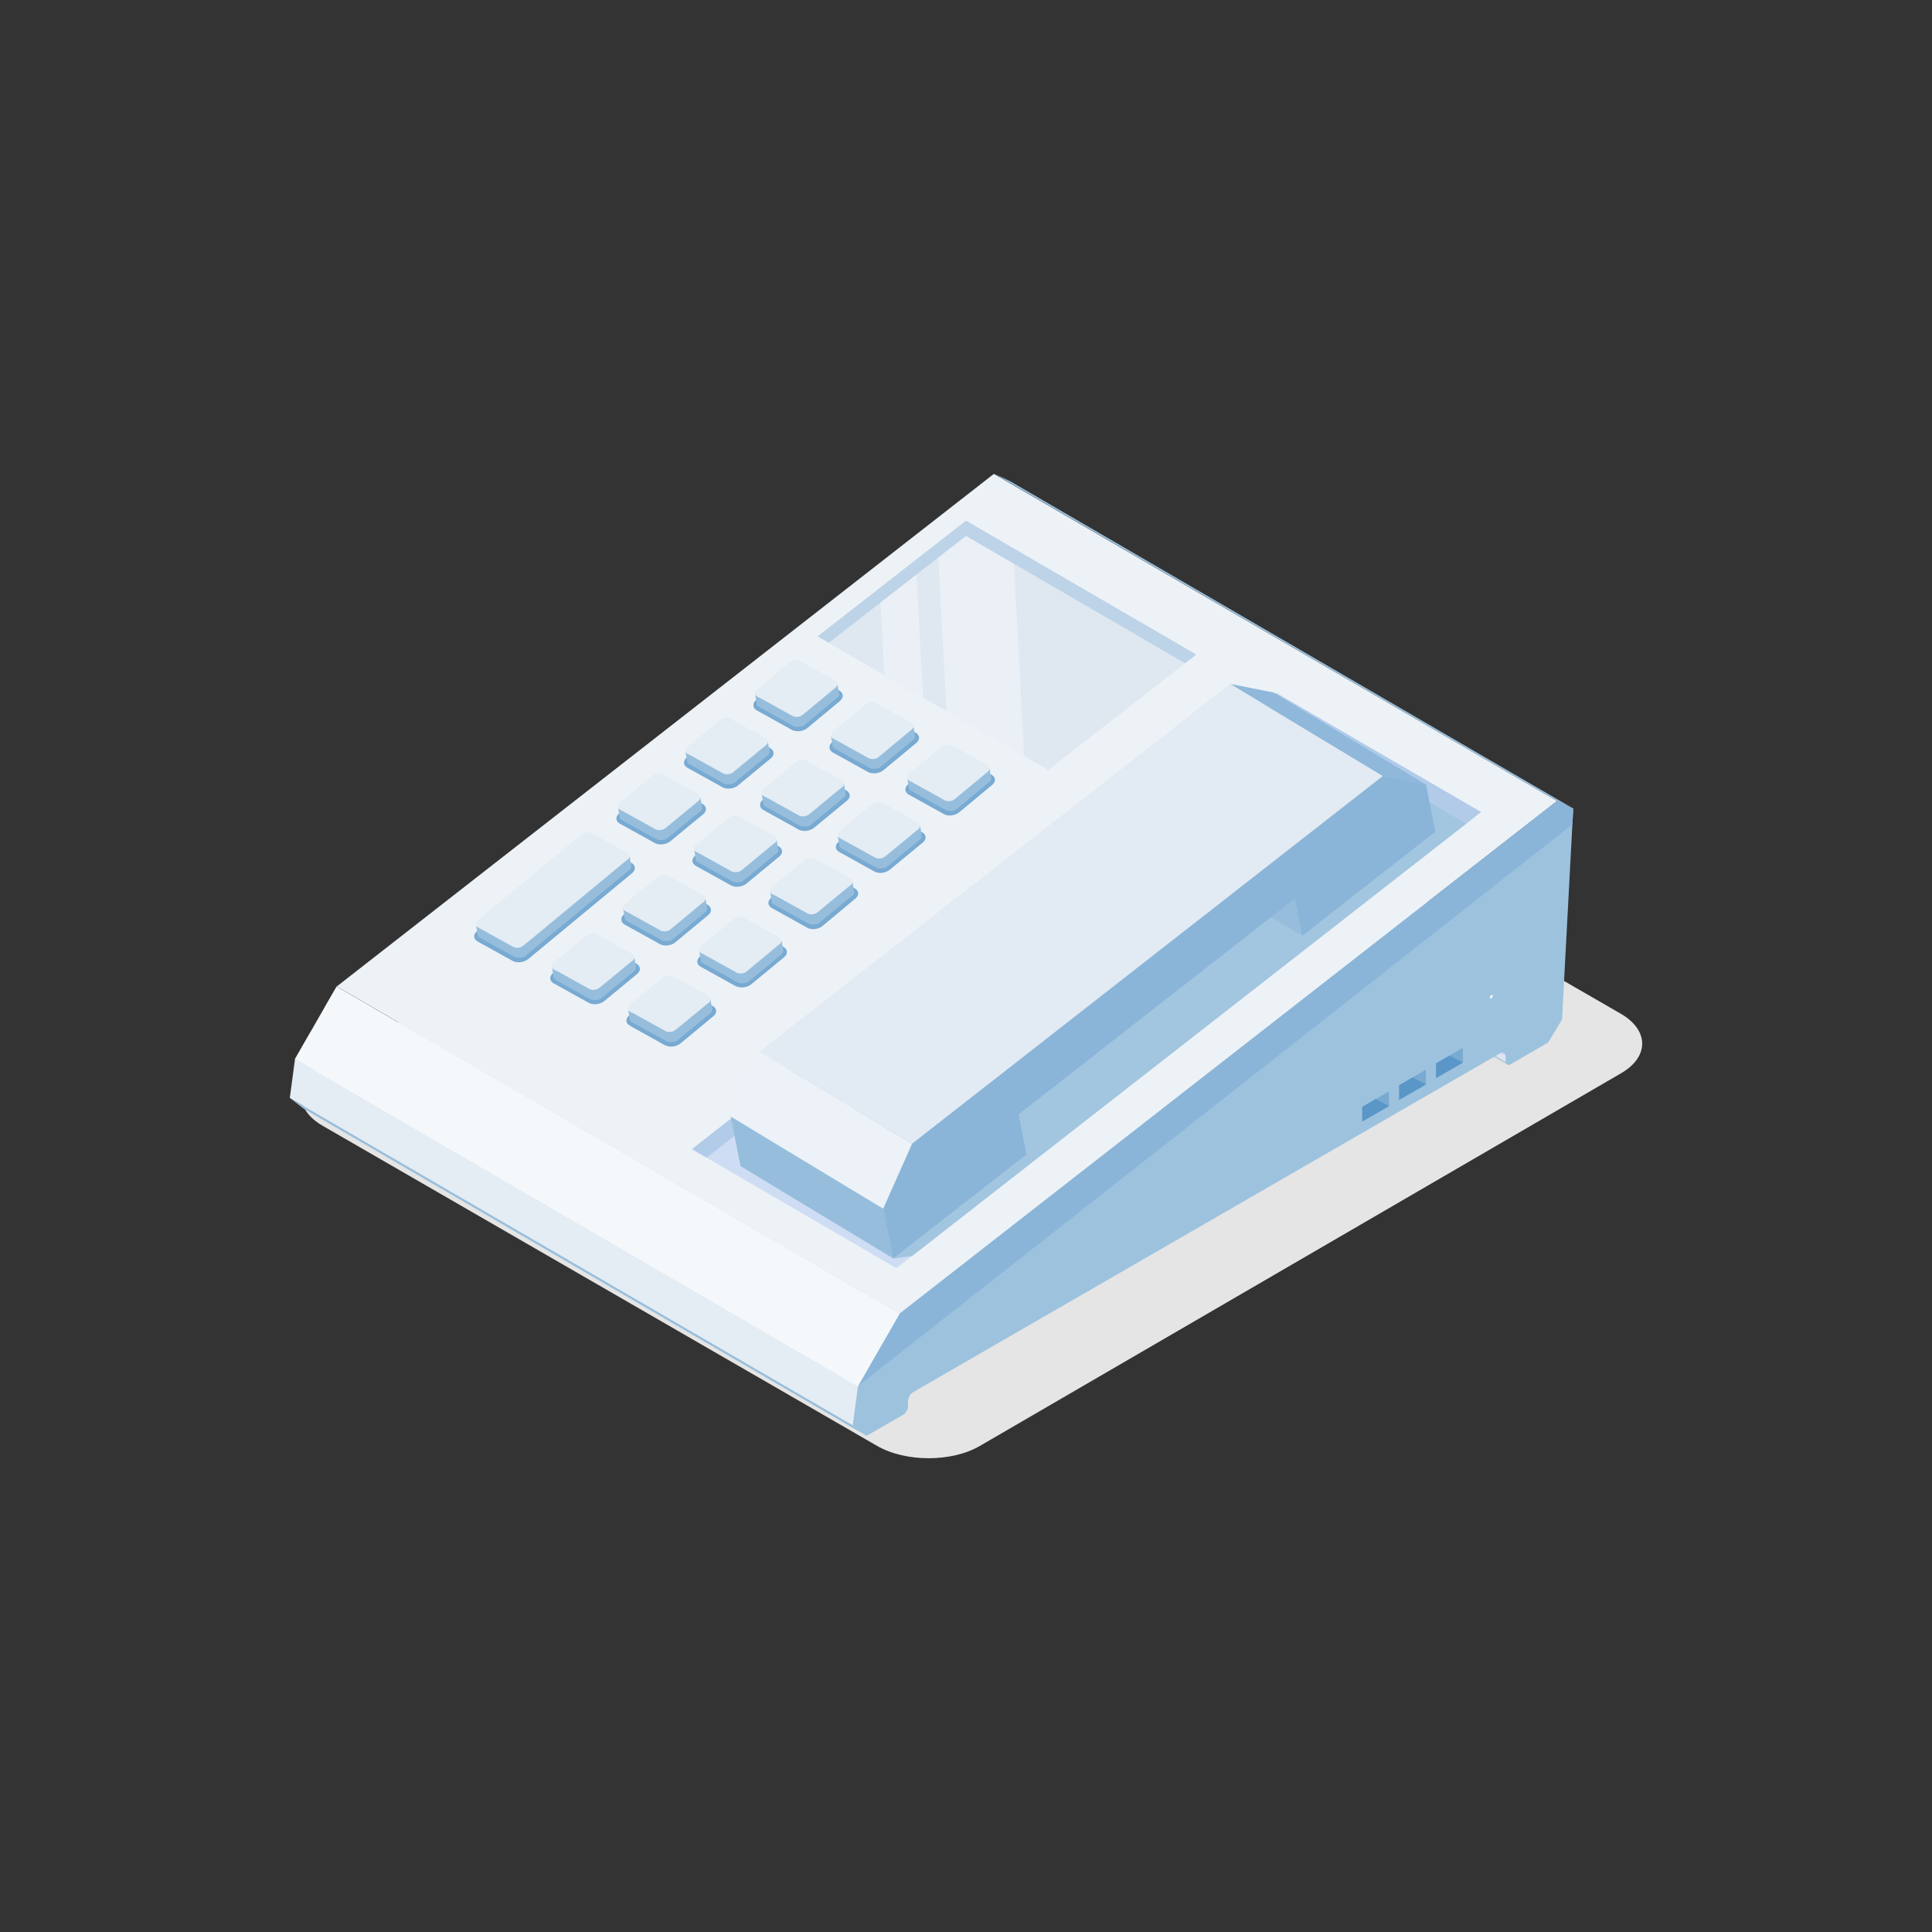 <?xml version="1.0" encoding="UTF-8"?>
<svg xmlns="http://www.w3.org/2000/svg" xmlns:xlink="http://www.w3.org/1999/xlink" viewBox="0 0 100 100">
  <rect x="0" y="0" width="100" height="100" fill="#333333" stroke="none"/>
  <defs>
    <style>
      .cls-1 {
        fill: #c1d4f1;
      }

      .cls-1, .cls-2, .cls-3, .cls-4, .cls-5, .cls-6, .cls-7, .cls-8, .cls-9, .cls-10, .cls-11, .cls-12, .cls-13, .cls-14, .cls-15, .cls-16, .cls-17, .cls-18, .cls-19, .cls-20, .cls-21, .cls-22, .cls-23, .cls-24, .cls-25, .cls-26, .cls-27, .cls-28 {
        stroke-width: 0px;
      }

      .cls-2 {
        fill: #9fc4df;
      }

      .cls-3 {
        fill: #c8d9f2;
      }

      .cls-29 {
        clip-path: url(#clippath);
      }

      .cls-4 {
        fill: none;
      }

      .cls-5 {
        fill: #8ab5d8;
      }

      .cls-6 {
        fill: #a2c5e0;
      }

      .cls-7 {
        fill: #5a96c8;
      }

      .cls-30, .cls-8 {
        mix-blend-mode: multiply;
      }

      .cls-8 {
        fill: #6ca2ce;
        opacity: .3;
      }

      .cls-9 {
        fill: #c6d8f2;
      }

      .cls-31 {
        clip-path: url(#clippath-1);
      }

      .cls-32 {
        clip-path: url(#clippath-4);
      }

      .cls-33 {
        clip-path: url(#clippath-3);
      }

      .cls-34 {
        clip-path: url(#clippath-2);
      }

      .cls-35 {
        clip-path: url(#clippath-6);
      }

      .cls-36 {
        clip-path: url(#clippath-5);
      }

      .cls-10 {
        fill: #dce6f0;
      }

      .cls-11 {
        fill: #c4d6f1;
      }

      .cls-12 {
        fill: #ecf2f7;
      }

      .cls-13 {
        fill: #ccdbf3;
      }

      .cls-14 {
        fill: #98bfdd;
      }

      .cls-15 {
        fill: #8fb8da;
      }

      .cls-37 {
        opacity: .5;
      }

      .cls-16 {
        fill: #f5f8fb;
      }

      .cls-17 {
        fill: #a4c6e1;
      }

      .cls-38 {
        isolation: isolate;
      }

      .cls-18 {
        fill: #dfe8f1;
      }

      .cls-19 {
        fill: #edf2f7;
      }

      .cls-20 {
        fill: #96bedc;
      }

      .cls-21 {
        fill: #9cc2de;
      }

      .cls-22 {
        fill: #e4ecf4;
      }

      .cls-23 {
        fill: #bed2f0;
      }

      .cls-24 {
        fill: #78aad2;
      }

      .cls-25 {
        fill: #ceddf4;
      }

      .cls-26 {
        fill: #a7c8e2;
      }

      .cls-27 {
        fill: #e2eaf3;
      }

      .cls-28 {
        fill: #e5e5e5;
      }
    </style>
    <clipPath id="clippath">
      <path class="cls-4" d="M48.86,38.15l29.14,16.94s-.08-.09-.08-.17l-29.14-16.94c0,.08.03.14.08.17Z"></path>
    </clipPath>
    <clipPath id="clippath-1">
      <path class="cls-4" d="M77.85,54.48l-29.14-16.94s.08.09.08.17l29.14,16.94c0-.09-.03-.15-.08-.17Z"></path>
    </clipPath>
    <clipPath id="clippath-2">
      <path class="cls-4" d="M81.43,41.85l-29.14-16.94c-.35-.16-.5-.23-.84-.39l29.14,16.94c.35.16.5.23.84.39Z"></path>
    </clipPath>
    <clipPath id="clippath-3">
      <path class="cls-4" d="M44.14,73.77l-29.14-16.94c.29.22.42.33.71.55l29.14,16.94c-.29-.22-.42-.33-.71-.55Z"></path>
    </clipPath>
    <clipPath id="clippath-4">
      <path class="cls-4" d="M73.82,40.62l-7.91-4.78c-.87-.17-1.37-.27-2.24-.44l7.91,4.78c.88.17,1.37.27,2.24.44Z"></path>
    </clipPath>
    <clipPath id="clippath-5">
      <path class="cls-4" d="M47.21,59.21l-7.91-4.78c-.58,1.31-.91,2.04-1.49,3.35l7.91,4.78c.58-1.31.91-2.04,1.49-3.35Z"></path>
    </clipPath>
    <clipPath id="clippath-6">
      <polygon class="cls-4" points="79.63 50.46 79.62 46.22 74.73 49.04 74.74 53.29 79.63 50.46"></polygon>
    </clipPath>
  </defs>
  <g class="cls-38">
    <g id="VOIP">
      <g>
        <g class="cls-30">
          <g class="cls-38">
            <path class="cls-28" d="M55.19,35.9l28.7,16.57c1.47.85,1.48,2.23.02,3.08l-33.19,19.29c-1.46.85-3.84.85-5.32,0l-28.7-16.57c-1.47-.85-1.48-2.23-.02-3.08l33.19-19.29c1.46-.85,3.84-.85,5.32,0h0Z"></path>
          </g>
        </g>
        <g>
          <g class="cls-38">
            <g class="cls-29">
              <polygon class="cls-13" points="77.93 54.92 48.79 37.98 48.79 37.98 77.93 54.92 77.93 54.92 77.93 54.92"></polygon>
              <path class="cls-3" d="M77.93,54.92l-29.14-16.94s0,0,0,.01l29.14,16.94s0,0,0-.01h0Z"></path>
              <path class="cls-9" d="M77.93,54.93l-29.14-16.94s0,0,0,.01l29.14,16.94s0,0,0-.01h0Z"></path>
              <path class="cls-11" d="M77.93,54.94l-29.14-16.94s0,0,0,.01l29.14,16.94s0,0,0-.01h0Z"></path>
              <path class="cls-1" d="M77.93,54.96l-29.14-16.94s0,0,0,.01l29.14,16.94s0,0,0-.01h0Z"></path>
              <path class="cls-23" d="M77.93,54.97l-29.14-16.94s0,0,0,.01l29.14,16.94s0,0,0-.01h0Z"></path>
              <path class="cls-26" d="M77.93,54.98l-29.14-16.94s0,0,0,.01l29.14,16.94s0,0,0-.01h0Z"></path>
              <path class="cls-17" d="M77.94,55l-29.14-16.94s0,0,0,.01l29.14,16.94s0,0,0-.01h0Z"></path>
              <path class="cls-2" d="M77.94,55.01l-29.14-16.94s0,.01,0,.02l29.14,16.94s0,0,0-.02h0Z"></path>
              <path class="cls-21" d="M77.95,55.02l-29.14-16.94s0,.01,0,.02l29.14,16.94s0-.01,0-.02h0Z"></path>
              <path class="cls-14" d="M77.96,55.04l-29.14-16.94s.03.03.05.05l29.14,16.94s-.03-.03-.05-.05h0Z"></path>
            </g>
          </g>
          <polygon class="cls-10" points="77.93 54.66 48.78 37.72 48.79 37.98 77.93 54.92 77.93 54.66"></polygon>
          <g class="cls-38">
            <g class="cls-31">
              <path class="cls-14" d="M77.85,54.48l-29.14-16.94s.03.03.05.04l29.14,16.94s-.03-.03-.05-.04h0Z"></path>
              <path class="cls-21" d="M77.89,54.53l-29.14-16.94s0,.01.01.02l29.14,16.94s0-.01-.01-.02h0Z"></path>
              <path class="cls-2" d="M77.9,54.55l-29.14-16.94s0,.01,0,.02l29.14,16.94s0-.01,0-.02h0Z"></path>
              <path class="cls-17" d="M77.91,54.56l-29.14-16.94s0,0,0,.01l29.14,16.94s0,0,0-.01h0Z"></path>
              <path class="cls-26" d="M77.92,54.58l-29.14-16.94s0,0,0,.01l29.14,16.94s0,0,0-.01h0Z"></path>
              <path class="cls-23" d="M77.92,54.59l-29.14-16.94s0,0,0,.01l29.14,16.94s0,0,0-.01h0Z"></path>
              <path class="cls-1" d="M77.92,54.6l-29.14-16.94s0,0,0,.01l29.14,16.94s0,0,0-.01h0Z"></path>
              <path class="cls-11" d="M77.92,54.62l-29.14-16.94s0,0,0,.01l29.14,16.94s0,0,0-.01h0Z"></path>
              <path class="cls-9" d="M77.93,54.63l-29.14-16.94s0,0,0,.01l29.14,16.94s0,0,0-.01h0Z"></path>
              <path class="cls-3" d="M77.93,54.64l-29.14-16.94s0,0,0,.01l29.14,16.94s0,0,0-.01h0Z"></path>
              <polygon class="cls-13" points="77.93 54.66 48.78 37.72 48.78 37.72 77.93 54.66 77.93 54.66 77.93 54.66"></polygon>
            </g>
          </g>
          <g class="cls-38">
            <g class="cls-34">
              <path class="cls-14" d="M81.43,41.85l-29.14-16.94c-.35-.16-.5-.23-.84-.39l29.14,16.94c.35.16.5.23.84.39h0Z"></path>
            </g>
          </g>
          <g class="cls-38">
            <g class="cls-33">
              <path class="cls-14" d="M44.14,73.77l-29.14-16.94c.29.22.42.33.71.55l29.14,16.94c-.29-.22-.42-.33-.71-.55h0Z"></path>
            </g>
          </g>
          <polygon class="cls-22" points="44.41 71.75 15.27 54.81 15 56.83 44.14 73.77 44.41 71.75"></polygon>
          <polygon class="cls-19" points="80.59 41.46 51.44 24.53 17.43 51.06 46.57 67.99 80.59 41.46"></polygon>
          <path class="cls-21" d="M80.59,41.46l-34.02,26.53c-.79,1.38-1.37,2.38-2.16,3.76l-.27,2.02c.29.22.42.33.71.55l1.88-1.08c.15-.09.27-.29.27-.46v-.26c0-.17.12-.38.26-.46l30.4-17.55c.15-.09.27-.02.27.16v.26c0,.17.12.24.27.15l1.93-1.12c.28-.46.44-.73.72-1.19l.58-10.92c-.35-.16-.5-.23-.84-.39Z"></path>
          <path class="cls-5" d="M46.57,67.99l34.02-26.53c.35.16.5.23.84.39l-.04.82-36.97,29.06c.79-1.37,1.36-2.37,2.15-3.74Z"></path>
          <path class="cls-16" d="M16.09,53.38c.17-.3.34-.59.51-.89.09-.15.17-.3.26-.46.18-.31.36-.63.56-.97l29.14,16.94c-.79,1.38-1.37,2.38-2.16,3.76l-29.14-16.94c.3-.52.56-.98.82-1.43Z"></path>
        </g>
        <g>
          <polygon class="cls-25" points="66.06 35.87 76.66 42.03 46.4 65.64 35.81 59.48 66.06 35.87"></polygon>
          <polygon class="cls-8" points="35.81 59.48 36.57 59.92 66.06 36.91 75.9 42.63 76.66 42.03 66.06 35.87 35.81 59.48"></polygon>
        </g>
        <g>
          <polygon class="cls-18" points="61.92 33.88 50 26.95 42.32 32.94 54.25 39.86 61.92 33.88"></polygon>
          <g class="cls-37">
            <polygon class="cls-16" points="45.58 31.18 45.78 34.94 47.78 36.1 47.44 29.73 45.58 31.18"></polygon>
            <polygon class="cls-16" points="48.57 28.85 48.99 36.81 53.01 39.15 52.48 29.18 50 27.74 48.57 28.85"></polygon>
          </g>
          <polygon class="cls-8" points="42.32 32.94 42.9 33.27 50 27.74 61.34 34.33 61.92 33.88 50 26.95 42.32 32.94"></polygon>
        </g>
        <g>
          <path class="cls-24" d="M34.41,54.1l-.82-.46-.99-.55c-.23-.13-.24-.37-.02-.54l1.7-1.4c.21-.17.56-.22.79-.09l1.82,1.01c.23.13.24.37.02.54h0s-1.69,1.4-1.69,1.4c-.21.17-.56.22-.79.09Z"></path>
          <path class="cls-24" d="M32.97,50.42l-1.7,1.4c-.21.17-.57.21-.79.09l-1.82-1.01c-.23-.13-.24-.37-.03-.54l1.7-1.4c.21-.17.57-.21.79-.09l1.82,1.01c.23.13.24.37.03.54Z"></path>
          <path class="cls-24" d="M38.09,51.05l-1.82-1.01c-.23-.13-.24-.37-.03-.54l1.7-1.41c.21-.17.56-.21.79-.09l1.82,1.01c.23.13.24.37.03.54l-1.13.93-.57.47c-.21.17-.56.21-.79.09Z"></path>
          <path class="cls-24" d="M30.86,43.65l1.82,1.01c.23.13.24.37.03.54l-5.38,4.45c-.21.17-.57.21-.79.09l-1.82-1.01c-.22-.12-.24-.37-.02-.54l5.38-4.45c.21-.17.56-.21.79-.09Z"></path>
          <path class="cls-24" d="M34.16,48.87l-1.82-1.01c-.23-.13-.24-.37-.03-.54l1.7-1.41c.21-.17.56-.21.79-.09l1.82,1.01c.23.13.24.37.03.54l-1.7,1.41c-.21.17-.56.21-.79.09Z"></path>
          <path class="cls-24" d="M41.77,48.01l-1.82-1.01c-.23-.13-.24-.37-.02-.54l1.7-1.4c.21-.17.56-.22.79-.09l1.82,1.01c.23.13.24.37.02.54l-.56.47-1.13.94c-.21.17-.56.22-.79.09Z"></path>
          <path class="cls-24" d="M34.54,40.6l1.82,1.01c.23.13.24.37.03.54l-1.7,1.4c-.21.17-.57.21-.79.09l-1.82-1.01c-.22-.12-.24-.37-.02-.54l1.7-1.4c.21-.17.57-.21.79-.09Z"></path>
          <path class="cls-24" d="M35.99,44.28l1.7-1.4c.21-.17.57-.21.79-.09l1.82,1.01c.23.13.24.37.03.54l-1.7,1.4c-.21.17-.57.21-.79.09l-1.82-1.01c-.23-.13-.24-.37-.03-.54Z"></path>
          <path class="cls-24" d="M45.12,42.16c.21-.17.56-.22.79-.09l1.82,1.01c.23.13.24.37.02.54l-1.7,1.4c-.21.17-.56.22-.79.09l-1.82-1.01c-.23-.13-.24-.37-.02-.54l1.7-1.4Z"></path>
          <path class="cls-24" d="M38.04,37.71l1.82,1.01c.23.13.24.37.03.54l-1.7,1.4c-.21.17-.57.21-.79.09l-1.82-1.01c-.22-.12-.24-.37-.02-.54l1.21-1,.49-.4c.21-.17.57-.21.79-.09Z"></path>
          <path class="cls-24" d="M39.49,41.39l1.7-1.4c.21-.17.57-.21.79-.09l1.82,1.01c.23.13.24.37.03.54l-1.7,1.4c-.21.17-.57.21-.79.09l-1.82-1.01c-.23-.13-.24-.37-.03-.54Z"></path>
          <path class="cls-24" d="M48.86,42.14l-1.82-1.01c-.23-.13-.24-.37-.03-.54l1.7-1.41c.21-.17.56-.22.79-.09l1.82,1.01c.23.13.24.37.02.54l-1.7,1.41c-.21.17-.56.21-.79.09Z"></path>
          <path class="cls-24" d="M43.48,36.28l-1.7,1.41c-.21.17-.56.21-.79.09l-1.82-1.01c-.22-.12-.24-.37-.03-.54l.56-.46,1.14-.95c.21-.17.57-.21.79-.09l.82.46.99.55c.23.13.24.37.03.54Z"></path>
          <path class="cls-24" d="M44.93,39.96l-1.82-1.01c-.23-.13-.24-.37-.03-.54l1.7-1.41c.21-.17.57-.21.79-.09l1.82,1.01c.23.13.24.37.03.54l-1.7,1.41c-.21.17-.56.21-.79.09Z"></path>
        </g>
        <g>
          <g class="cls-38">
            <path class="cls-20" d="M39.11,35.97s0,0,0,.01c.02.02.04.05.08.06l1.82,1.01s.06.02.1.03c.02,0,.04,0,.06.01.04,0,.07,0,.11,0,0,0,0,0,.01,0,.04,0,.08-.02.12-.03,0,0,.01,0,.02,0,.04-.02.08-.04.11-.07l1.7-1.41c.08-.06.11-.14.1-.21l.09.54c.01.07-.02.15-.1.21l-1.7,1.41s-.05.04-.09.06c0,0-.02,0-.03.01,0,0-.01,0-.02,0,0,0-.02,0-.02,0-.02,0-.04.01-.06.02-.01,0-.03,0-.04,0,0,0,0,0-.01,0,0,0,0,0-.01,0-.02,0-.05,0-.07,0,0,0-.02,0-.03,0-.02,0-.04,0-.06-.01-.01,0-.03,0-.04,0-.01,0-.03,0-.04-.02,0,0-.01,0-.02,0l-1.82-1.01s-.05-.03-.07-.05c0,0,0,0,0,0,0,0,0,0,0-.01,0,0-.01-.02-.02-.02,0-.01-.01-.03-.01-.04,0,0,0,0,0,0l-.09-.54s.02.05.03.07Z"></path>
            <path class="cls-22" d="M41.41,34.22c-.15-.08-.39-.06-.53.06l-1.7,1.41c-.14.12-.13.28.02.36l1.82,1.01c.15.08.39.06.53-.06l1.7-1.41c.14-.12.13-.28-.02-.36l-1.82-1.01Z"></path>
          </g>
          <g class="cls-38">
            <path class="cls-20" d="M35.48,38.88s.02.05.03.07c0,0,0,0,0,0,.02.02.04.05.08.06l1.82,1.01s.06.02.1.03c.02,0,.04,0,.06.01.04,0,.07,0,.11,0,0,0,0,0,.01,0,.04,0,.08-.02.12-.03,0,0,.01,0,.02,0,.04-.02.08-.04.11-.07l1.7-1.4s.07-.07.08-.1c.02-.04.02-.07.02-.11l.09.54c.01.07-.02.15-.1.21l-1.7,1.4s-.06.04-.09.06c0,0-.02,0-.03.01,0,0-.01,0-.02,0,0,0-.02,0-.02,0-.02,0-.04.01-.06.02-.01,0-.03,0-.04,0,0,0,0,0-.01,0,0,0,0,0-.01,0-.02,0-.05,0-.07,0,0,0-.02,0-.03,0-.02,0-.04,0-.06-.01-.01,0-.03,0-.04,0-.01,0-.03,0-.04-.02,0,0-.01,0-.02,0l-1.82-1.01s-.05-.03-.07-.06c0,0,0,0,0,0,0,0,0,0,0,0,0,0-.01-.02-.02-.02,0-.01-.01-.03-.01-.04,0,0,0,0,0,0h0s-.09-.54-.09-.54Z"></path>
            <path class="cls-22" d="M37.81,37.2c-.15-.08-.38-.06-.53.06l-1.7,1.4c-.14.12-.13.28.02.36l1.82,1.01c.15.08.38.06.53-.06l1.7-1.4c.14-.12.13-.28-.02-.36l-1.82-1.01Z"></path>
          </g>
          <g class="cls-38">
            <path class="cls-20" d="M31.99,41.77s.02.05.03.07c0,0,0,0,0,0,.02.02.04.05.08.06l1.82,1.01s.06.02.1.03c.02,0,.04,0,.06.01.04,0,.07,0,.11,0,0,0,0,0,.01,0,.04,0,.08-.02.12-.03,0,0,.01,0,.02,0,.04-.02.08-.04.11-.07l1.7-1.4s.07-.07.08-.1c.02-.04.02-.07.02-.11h0s0,0,0,0l.09.54c.01.07-.02.15-.1.21l-1.7,1.4s-.06.04-.09.06c0,0-.02,0-.03.01,0,0-.01,0-.02,0,0,0-.02,0-.02,0-.02,0-.04.01-.06.02-.01,0-.03,0-.04,0,0,0,0,0-.01,0,0,0,0,0-.01,0-.02,0-.05,0-.07,0,0,0-.02,0-.03,0-.02,0-.04,0-.06-.01-.01,0-.03,0-.04,0-.01,0-.03,0-.04-.02,0,0-.01,0-.02,0l-1.82-1.01s-.05-.03-.07-.06c0,0,0,0,0,0,0,0,0,0,0,0,0,0-.01-.02-.02-.02,0-.01-.01-.03-.01-.04,0,0,0,0,0,0h0s-.09-.54-.09-.54Z"></path>
            <path class="cls-22" d="M34.31,40.09c-.15-.08-.39-.06-.53.06l-1.7,1.4c-.14.12-.13.28.02.36l1.82,1.01c.15.08.38.06.53-.06l1.7-1.4c.14-.12.13-.28-.02-.36l-1.82-1.01Z"></path>
          </g>
          <g class="cls-38">
            <path class="cls-20" d="M24.67,47.93s0,0,0,0c.02.02.04.05.08.06l1.82,1.01s.06.02.1.03c.02,0,.04,0,.06.01.04,0,.07,0,.11,0,0,0,0,0,.01,0,.04,0,.08-.02.12-.03,0,0,.01,0,.02,0,.04-.02.08-.04.11-.07l5.38-4.45c.08-.06.11-.14.1-.21l.09.54c.01.07-.02.15-.1.21l-5.38,4.45s-.06.04-.09.06c0,0-.02,0-.03.01,0,0-.01,0-.02,0,0,0-.02,0-.02,0-.02,0-.04.01-.06.02-.01,0-.03,0-.04,0,0,0,0,0-.01,0,0,0,0,0-.01,0-.02,0-.05,0-.07,0,0,0-.02,0-.03,0-.02,0-.04,0-.06-.01-.01,0-.03,0-.04,0-.01,0-.03,0-.04-.02,0,0-.01,0-.02,0l-1.82-1.01s-.05-.03-.07-.06c0,0,0,0,0,0,0,0,0,0,0,0,0,0-.01-.02-.02-.02,0-.01-.01-.03-.01-.04,0,0,0,0,0,0l-.09-.54s.02.05.03.07Z"></path>
            <path class="cls-22" d="M30.63,43.13c-.15-.08-.39-.06-.53.06l-5.38,4.45c-.14.12-.13.28.02.36l1.82,1.01c.15.08.38.06.53-.06l5.38-4.45c.14-.12.13-.28-.02-.36l-1.82-1.01Z"></path>
          </g>
          <g class="cls-38">
            <path class="cls-20" d="M43.05,38.15s0,0,0,.01c.02.02.04.05.07.06l1.82,1.01s.06.02.1.03c.02,0,.04,0,.06.01.04,0,.07,0,.11,0,0,0,0,0,.01,0,.04,0,.08-.02.12-.03,0,0,.01,0,.02,0,.04-.02.08-.04.11-.07l1.7-1.41s.07-.07.08-.1c.02-.04.02-.07.02-.11l.09.54c.01.07-.02.15-.1.21l-1.7,1.41s-.05.04-.08.05c0,0-.02,0-.03.01,0,0-.01,0-.02,0,0,0-.01,0-.02,0-.02,0-.04.01-.06.02-.01,0-.03,0-.04,0,0,0,0,0-.01,0,0,0,0,0-.01,0-.02,0-.05,0-.07,0,0,0-.02,0-.03,0-.02,0-.04,0-.06-.01-.01,0-.03,0-.04,0-.01,0-.02,0-.04-.02,0,0-.01,0-.02,0l-1.82-1.01s-.05-.03-.07-.05c0,0,0,0,0,0,0,0,0,0,0-.01,0,0-.01-.02-.02-.02,0-.01-.01-.03-.02-.04,0,0,0,0,0-.01l-.09-.54s.02.05.03.07Z"></path>
            <path class="cls-22" d="M45.34,36.4c-.15-.08-.39-.06-.53.06l-1.7,1.41c-.14.12-.13.28.02.36l1.82,1.01c.15.08.39.06.53-.06l1.7-1.41c.14-.12.13-.28-.02-.36l-1.82-1.01Z"></path>
          </g>
          <g class="cls-38">
            <path class="cls-20" d="M39.45,41.13s0,0,0,.01c.02.02.04.05.08.06l1.82,1.01s.06.02.1.03c.02,0,.04,0,.06.01.04,0,.07,0,.11,0,0,0,0,0,.01,0,.04,0,.08-.02.12-.03,0,0,.01,0,.02,0,.04-.02.08-.04.11-.07l1.7-1.4s.07-.07.08-.1c.02-.04.02-.07.02-.11l.09.54c.01.07-.02.15-.1.21l-1.7,1.4s-.06.04-.09.06c0,0-.02,0-.03.01,0,0-.01,0-.02,0,0,0-.01,0-.02,0-.02,0-.04.01-.06.02-.01,0-.03,0-.04,0,0,0,0,0-.01,0,0,0,0,0-.01,0-.02,0-.05,0-.07,0,0,0-.02,0-.03,0-.02,0-.04,0-.06-.01-.01,0-.03,0-.04,0-.01,0-.03,0-.04-.02,0,0-.01,0-.02,0l-1.82-1.01s-.05-.03-.07-.05c0,0,0,0,0,0,0,0,0,0,0-.01,0,0-.01-.02-.02-.02,0-.01-.01-.03-.01-.04,0,0,0,0,0-.01l-.09-.54s.02.05.03.07Z"></path>
            <path class="cls-22" d="M41.74,39.38c-.15-.08-.38-.06-.53.06l-1.7,1.4c-.14.12-.13.28.02.36l1.82,1.01c.15.08.38.06.53-.06l1.7-1.4c.14-.12.13-.28-.02-.36l-1.82-1.01Z"></path>
          </g>
          <g class="cls-38">
            <path class="cls-20" d="M35.96,44.02s0,0,0,.01c.02.02.04.05.08.06l1.82,1.01s.06.02.1.03c.02,0,.04,0,.06.01.04,0,.07,0,.11,0,0,0,0,0,.01,0,.04,0,.08-.02.12-.03,0,0,.01,0,.02,0,.04-.02.08-.04.11-.07l1.7-1.4s.07-.07.08-.1c.02-.04.02-.07.02-.11l.09.54c.01.07-.02.15-.1.21l-1.7,1.4s-.06.04-.09.06c0,0-.02,0-.03.01,0,0-.01,0-.02,0,0,0-.01,0-.02,0-.02,0-.04.01-.06.02-.01,0-.03,0-.04,0,0,0,0,0-.01,0,0,0,0,0-.01,0-.02,0-.05,0-.07,0,0,0-.02,0-.03,0-.02,0-.04,0-.06-.01-.01,0-.03,0-.04,0-.01,0-.03,0-.04-.02,0,0-.01,0-.02,0l-1.82-1.01s-.05-.03-.07-.05c0,0,0,0,0,0,0,0,0,0,0-.01,0,0-.01-.02-.02-.02,0-.01-.01-.03-.01-.04,0,0,0,0,0-.01l-.09-.54s.02.05.03.07Z"></path>
            <path class="cls-22" d="M38.25,42.27c-.15-.08-.39-.06-.53.06l-1.7,1.4c-.14.12-.13.28.02.36l1.82,1.01c.15.08.38.06.53-.06l1.7-1.4c.14-.12.13-.28-.02-.36l-1.82-1.01Z"></path>
          </g>
          <g class="cls-38">
            <path class="cls-20" d="M32.28,47.07s0,0,0,.01c.02.02.04.05.08.06l1.82,1.01s.06.02.1.03c.02,0,.04,0,.06.01.04,0,.07,0,.11,0,0,0,0,0,.01,0,.04,0,.08-.02.12-.03,0,0,.01,0,.02,0,.04-.02.08-.04.11-.07l1.7-1.41c.08-.06.11-.14.1-.21l.09.54c.01.07-.02.15-.1.21l-1.7,1.41s-.05.04-.08.05c0,0-.02,0-.03.01,0,0-.01,0-.02,0,0,0-.01,0-.02,0-.02,0-.04.01-.06.02-.01,0-.03,0-.04,0,0,0,0,0-.01,0,0,0,0,0-.01,0-.02,0-.05,0-.07,0,0,0-.02,0-.03,0-.02,0-.04,0-.06-.01-.01,0-.03,0-.04,0-.01,0-.02,0-.04-.02,0,0-.01,0-.02,0l-1.82-1.01s-.05-.03-.07-.05c0,0,0,0,0,0,0,0,0,0,0-.01,0,0-.01-.02-.02-.02,0-.01-.01-.03-.02-.04,0,0,0,0,0-.01l-.09-.54s.02.05.03.07Z"></path>
            <path class="cls-22" d="M34.57,45.32c-.15-.08-.39-.06-.53.06l-1.7,1.41c-.14.12-.13.28.02.36l1.82,1.01c.15.08.39.06.53-.06l1.7-1.41c.14-.12.13-.28-.02-.36l-1.82-1.01Z"></path>
          </g>
          <g class="cls-38">
            <path class="cls-20" d="M28.6,50.11s0,0,0,.01c.02.02.04.05.08.06l1.82,1.01s.06.02.1.03c.02,0,.04,0,.06.01.04,0,.07,0,.11,0,0,0,0,0,.01,0,.04,0,.08-.02.12-.03,0,0,.01,0,.02,0,.04-.02.08-.04.11-.07l1.7-1.4c.08-.06.11-.14.1-.21l.09.54c.01.07-.02.15-.1.21l-1.7,1.4s-.06.04-.09.06c0,0-.02,0-.03.01,0,0-.01,0-.02,0,0,0-.01,0-.02,0-.02,0-.04.01-.06.02-.01,0-.03,0-.04,0,0,0,0,0-.01,0,0,0,0,0-.01,0-.02,0-.05,0-.07,0,0,0-.02,0-.03,0-.02,0-.04,0-.06-.01-.01,0-.03,0-.04,0-.01,0-.03,0-.04-.02,0,0-.01,0-.02,0l-1.82-1.01s-.05-.03-.07-.05c0,0,0,0,0,0,0,0,0,0,0-.01,0,0-.01-.02-.02-.02,0-.01-.01-.03-.01-.04,0,0,0,0,0-.01l-.09-.54s.02.05.03.07Z"></path>
            <path class="cls-22" d="M30.89,48.36c-.15-.08-.38-.06-.53.06l-1.7,1.4c-.14.12-.13.28.02.36l1.82,1.01c.15.08.38.06.53-.06l1.7-1.4c.14-.12.13-.28-.02-.36l-1.82-1.01Z"></path>
          </g>
          <g class="cls-38">
            <path class="cls-20" d="M46.95,40.26s.02.05.03.07c0,0,0,0,0,.01.02.02.04.05.08.06l1.82,1.01s.06.02.1.03c.02,0,.04,0,.06.01.04,0,.07,0,.11,0,0,0,0,0,.01,0,.04,0,.08-.02.12-.03,0,0,.01,0,.02,0,.04-.02.08-.04.11-.07l1.7-1.41c.08-.06.11-.14.1-.21l.09.54c.01.07-.02.15-.1.21l-1.7,1.41s-.05.04-.08.05c0,0-.02,0-.03.01,0,0-.01,0-.02,0,0,0-.01,0-.02,0-.02,0-.04.01-.06.02-.01,0-.03,0-.04,0,0,0,0,0-.01,0,0,0,0,0-.01,0-.02,0-.05,0-.07,0,0,0-.02,0-.03,0-.02,0-.04,0-.06-.01-.01,0-.03,0-.04,0-.01,0-.02,0-.04-.02,0,0-.01,0-.02,0l-1.82-1.01s-.05-.03-.07-.05c0,0,0,0,0,0,0,0,0,0,0-.01,0,0-.01-.02-.02-.02,0-.01-.01-.03-.01-.04,0,0,0,0,0,0h0s-.09-.54-.09-.54Z"></path>
            <path class="cls-22" d="M49.28,38.58c-.15-.08-.39-.06-.53.06l-1.7,1.41c-.14.12-.13.28.02.36l1.82,1.01c.15.08.39.06.53-.06l1.7-1.41c.14-.12.13-.28-.02-.36l-1.82-1.01Z"></path>
          </g>
          <g class="cls-38">
            <path class="cls-20" d="M43.39,43.31s0,0,0,0c.02.02.04.05.08.06l1.82,1.01s.06.02.1.03c.02,0,.04,0,.06.01.04,0,.07,0,.11,0,0,0,0,0,.01,0,.04,0,.08-.02.12-.03,0,0,.01,0,.02,0,.04-.02.08-.04.11-.07l1.7-1.4c.08-.06.11-.14.1-.21l.09.54c.01.07-.02.15-.1.21l-1.7,1.4s-.06.04-.09.06c0,0-.02,0-.03.01,0,0-.01,0-.02,0,0,0-.01,0-.02,0-.02,0-.04.01-.06.02-.01,0-.03,0-.04,0,0,0,0,0-.01,0,0,0,0,0-.01,0-.02,0-.05,0-.07,0,0,0-.02,0-.03,0-.02,0-.04,0-.06-.01-.01,0-.03,0-.04,0-.01,0-.03,0-.04-.02,0,0-.01,0-.02,0l-1.82-1.01s-.05-.03-.07-.06c0,0,0,0,0,0,0,0,0,0,0,0,0,0-.01-.02-.02-.02,0-.01-.01-.03-.01-.04,0,0,0,0,0,0l-.09-.54s.02.05.03.07Z"></path>
            <path class="cls-22" d="M45.68,41.56c-.15-.08-.38-.06-.53.06l-1.7,1.4c-.14.12-.13.28.02.36l1.82,1.01c.15.08.38.06.53-.06l1.7-1.4c.14-.12.13-.28-.02-.36l-1.82-1.01Z"></path>
          </g>
          <g class="cls-38">
            <path class="cls-20" d="M39.89,46.21s0,0,0,0c.02.02.04.05.08.06l1.82,1.01s.06.02.1.03c.02,0,.04,0,.06.01.04,0,.07,0,.11,0,0,0,0,0,.01,0,.04,0,.08-.02.12-.03,0,0,.01,0,.02,0,.04-.02.08-.04.11-.07l1.7-1.4c.08-.06.11-.14.1-.21l.09.54c.01.07-.02.15-.1.21l-1.7,1.4s-.06.04-.09.06c0,0-.02,0-.03.01,0,0-.01,0-.02,0,0,0-.01,0-.02,0-.02,0-.04.01-.06.02-.01,0-.03,0-.04,0,0,0,0,0-.01,0,0,0,0,0-.01,0-.02,0-.05,0-.07,0,0,0-.02,0-.03,0-.02,0-.04,0-.06-.01-.01,0-.03,0-.04,0-.01,0-.03,0-.04-.02,0,0-.01,0-.02,0l-1.82-1.01s-.05-.03-.07-.06c0,0,0,0,0,0,0,0,0,0,0,0,0,0-.01-.02-.02-.02,0-.01-.01-.03-.01-.04,0,0,0,0,0,0l-.09-.54s.02.05.03.07Z"></path>
            <path class="cls-22" d="M42.18,44.45c-.15-.08-.39-.06-.53.06l-1.7,1.4c-.14.12-.13.28.02.36l1.82,1.01c.15.08.38.06.53-.06l1.7-1.4c.14-.12.13-.28-.02-.36l-1.82-1.01Z"></path>
          </g>
          <g class="cls-38">
            <path class="cls-20" d="M36.22,49.25s0,0,0,.01c.02.02.04.05.08.06l1.82,1.01s.06.02.1.03c.02,0,.04,0,.06.01.04,0,.07,0,.11,0,0,0,0,0,.01,0,.04,0,.08-.02.12-.03,0,0,.01,0,.02,0,.04-.02.08-.04.11-.07l1.7-1.41c.08-.06.11-.14.1-.21l.09.54c.01.07-.02.15-.1.21l-1.7,1.41s-.05.04-.09.05c0,0-.02,0-.03.01,0,0-.01,0-.02,0,0,0-.01,0-.02,0-.02,0-.04.01-.06.02-.01,0-.03,0-.04,0,0,0,0,0-.01,0,0,0,0,0-.01,0-.02,0-.05,0-.07,0,0,0-.02,0-.03,0-.02,0-.04,0-.06-.01-.01,0-.03,0-.04,0-.01,0-.02,0-.04-.02,0,0-.01,0-.02,0l-1.82-1.01s-.05-.03-.07-.05c0,0,0,0,0,0,0,0,0,0,0,0,0,0-.01-.02-.02-.02,0-.01-.01-.03-.01-.04,0,0,0,0,0,0l-.09-.54s.02.05.03.07Z"></path>
            <path class="cls-22" d="M38.51,47.5c-.15-.08-.39-.06-.53.06l-1.7,1.41c-.14.12-.13.28.02.36l1.82,1.01c.15.08.39.06.53-.06l1.7-1.41c.14-.12.13-.28-.02-.36l-1.82-1.01Z"></path>
          </g>
          <g class="cls-38">
            <path class="cls-20" d="M32.54,52.3s0,0,0,0c.02.02.04.05.08.06l1.82,1.01s.06.02.1.03c.02,0,.04,0,.06.01.04,0,.07,0,.11,0,0,0,0,0,.01,0,.04,0,.08-.02.12-.03,0,0,.01,0,.02,0,.04-.02.08-.04.11-.07l1.7-1.4s.07-.07.08-.1c.02-.04.02-.07.02-.11h0s0,0,0,0l.09.54c.01.07-.02.15-.1.21l-1.7,1.4s-.06.04-.09.06c0,0-.02,0-.03.01,0,0-.01,0-.02,0,0,0-.01,0-.02,0-.02,0-.04.01-.06.02-.01,0-.03,0-.04,0,0,0,0,0-.01,0,0,0,0,0-.01,0-.02,0-.05,0-.07,0,0,0-.02,0-.03,0-.02,0-.04,0-.06-.01-.01,0-.03,0-.04,0-.01,0-.03,0-.04-.02,0,0-.01,0-.02,0l-1.82-1.01s-.05-.03-.07-.06c0,0,0,0,0,0,0,0,0,0,0,0,0,0-.01-.02-.02-.02,0-.01-.01-.03-.01-.04,0,0,0,0,0,0l-.09-.54s.02.05.03.07Z"></path>
            <path class="cls-22" d="M34.83,50.54c-.15-.08-.38-.06-.53.06l-1.7,1.4c-.14.12-.13.28.02.36l1.82,1.01c.15.08.38.06.53-.06l1.7-1.4c.14-.12.13-.28-.02-.36l-1.82-1.01Z"></path>
          </g>
        </g>
        <polygon class="cls-6" points="46.24 65.14 47.21 65.01 75.9 42.63 74 41.52 43.97 56.59 46.24 65.14"></polygon>
        <g>
          <g class="cls-38">
            <g class="cls-32">
              <path class="cls-15" d="M73.82,40.62l-7.91-4.78c-.87-.17-1.37-.27-2.24-.44l7.91,4.78c.88.17,1.37.27,2.24.44h0Z"></path>
            </g>
          </g>
          <polygon class="cls-20" points="67.02 46.51 59.12 41.74 59.5 43.67 67.41 48.44 67.02 46.51"></polygon>
          <polygon class="cls-20" points="45.73 62.57 45.83 63.08 46.24 65.14 38.33 60.36 37.92 58.3 37.82 57.79 45.73 62.57"></polygon>
          <g class="cls-38">
            <g class="cls-36">
              <path class="cls-12" d="M47.21,59.21l-7.91-4.78c-.58,1.31-.91,2.04-1.49,3.35l7.91,4.78c.58-1.31.91-2.04,1.49-3.35h0Z"></path>
            </g>
          </g>
          <polygon class="cls-27" points="71.58 40.18 63.67 35.4 39.31 54.44 47.21 59.21 71.58 40.18"></polygon>
          <path class="cls-5" d="M47.21,59.21c-.58,1.31-.91,2.04-1.49,3.35l.1.51.41,2.07,6.9-5.39-.41-2.07,14.3-11.17.38,1.93,6.89-5.39-.38-1.93-.1-.51c-.87-.17-1.37-.27-2.24-.44l-24.36,19.03Z"></path>
        </g>
        <g class="cls-38">
          <g class="cls-35">
            <path class="cls-12" d="M77.19,51.69s-.08,0-.08-.05c0-.05.04-.11.08-.14s.08,0,.08.05c0,.05-.04.11-.08.14h0Z"></path>
          </g>
        </g>
        <g>
          <g>
            <polygon class="cls-24" points="75.71 54.24 75.72 55 74.33 55.8 74.33 55.04 75.71 54.24"></polygon>
            <polygon class="cls-7" points="75.72 55 75.02 54.64 74.33 55.04 74.33 55.8 75.72 55"></polygon>
          </g>
          <g>
            <polygon class="cls-24" points="73.8 55.37 73.81 56.13 72.42 56.93 72.42 56.17 73.8 55.37"></polygon>
            <polygon class="cls-7" points="73.81 56.13 73.11 55.77 72.42 56.17 72.42 56.93 73.81 56.13"></polygon>
          </g>
          <g>
            <polygon class="cls-24" points="71.89 56.49 71.9 57.25 70.51 58.05 70.51 57.29 71.89 56.49"></polygon>
            <polygon class="cls-7" points="71.9 57.25 71.2 56.89 70.51 57.29 70.51 58.05 71.9 57.25"></polygon>
          </g>
        </g>
      </g>
    </g>
  </g>
</svg>
